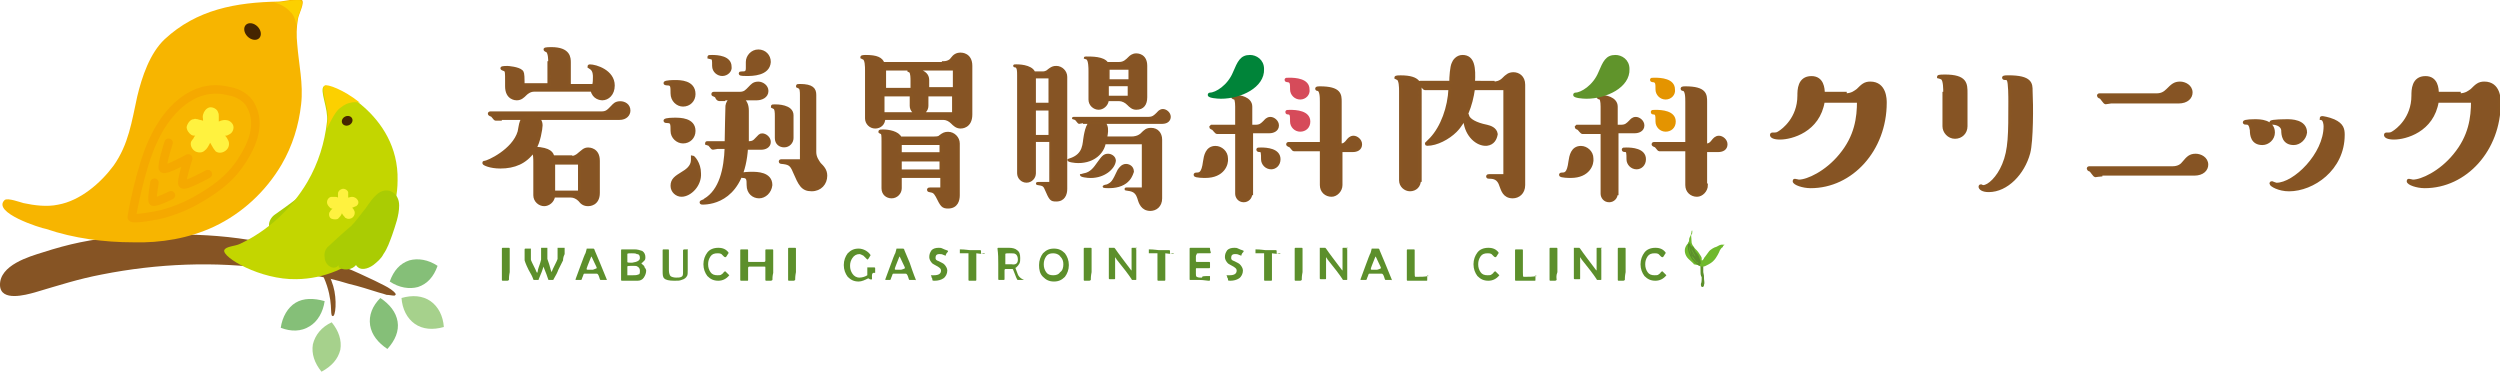 <svg xmlns="http://www.w3.org/2000/svg" xmlns:xlink="http://www.w3.org/1999/xlink" id="&#x30EC;&#x30A4;&#x30E4;&#x30FC;_1" x="0px" y="0px" viewBox="0 0 318.8 47.4" style="enable-background:new 0 0 318.8 47.4;" xml:space="preserve"><style type="text/css">	.st0{fill:#865424;}	.st1{fill:#85BF78;}	.st2{fill:#A6D18C;}	.st3{fill:#F7B500;}	.st4{fill:#452500;}	.st5{fill:#FFF23F;}	.st6{fill:none;stroke:#F5A900;stroke-width:1.083;stroke-miterlimit:10;}	.st7{fill:#FCD000;}	.st8{fill:none;stroke:#F5A900;stroke-width:1.083;stroke-linecap:round;stroke-linejoin:round;stroke-miterlimit:10;}	.st9{fill:#AACC03;}	.st10{fill:#C3D600;}	.st11{fill:#5C8F2B;}	.st12{fill:#6FB92C;}	.st13{fill:none;stroke:#5C8F2B;stroke-width:0.16;stroke-linecap:round;stroke-linejoin:round;stroke-miterlimit:10;}	.st14{fill:#865424;stroke:#875523;stroke-width:0.384;stroke-miterlimit:10;}	.st15{fill:#865424;stroke:#875523;stroke-width:0.192;stroke-miterlimit:10;}	.st16{fill:#865424;stroke:#875523;stroke-width:0.394;stroke-miterlimit:10;}	.st17{fill:#008439;stroke:#008439;stroke-width:0.384;stroke-miterlimit:10;}	.st18{fill:#D64B5A;stroke:#D64B5A;stroke-width:0.384;stroke-miterlimit:10;}	.st19{fill:#60942B;stroke:#60942B;stroke-width:0.384;stroke-miterlimit:10;}	.st20{fill:#E49400;stroke:#E49400;stroke-width:0.384;stroke-miterlimit:10;}</style><g>	<g>		<g>			<path class="st0" d="M0,36.4c-0.1-2.6,3.8-3.7,5.4-4.2c3.4-1.1,6.2-1.7,9.8-2c8.1-0.6,14.7-0.4,21.7,1.5c2.4,0.7,4.8,1.5,7.1,2.4    c1.3,0.5,2.5,1.1,3.8,1.7c0.4,0.2,0.8,0.4,1.2,0.6c0.6,0.3,1.2,0.7,1.4,1c0.1,0.1,0.1,0.2-0.1,0.3c-0.3,0-0.7-0.1-1-0.1    c-0.3-0.1-0.6-0.2-1-0.3c-1.3-0.4-2.5-0.8-3.8-1.1c-3.2-1-6.6-1.5-10-1.9C27.4,33.3,20.1,33.6,13,35c-3.1,0.6-5.2,1.3-8.6,2.3    C3.3,37.6,0.1,38.5,0,36.4z"></path>			<g>				<path class="st1" d="M50.7,41c-0.2-1.2-1-2.2-2.2-3c-1,1-1.5,2.2-1.3,3.5c0.2,1.2,1,2.2,2.2,3C50.4,43.4,50.9,42.2,50.7,41z"></path>				<path class="st1" d="M53.3,36.6c1.2-0.4,2-1.3,2.5-2.7c-1.2-0.8-2.5-1-3.6-0.7c-1.2,0.4-2,1.3-2.5,2.7     C50.9,36.7,52.2,36.9,53.3,36.6z"></path>				<path class="st2" d="M52.9,41.3c1,0.7,2.3,0.8,3.7,0.4c-0.1-1.4-0.7-2.6-1.7-3.3c-1-0.7-2.3-0.8-3.7-0.4     C51.3,39.4,51.9,40.6,52.9,41.3z"></path>			</g>		</g>		<g>			<path class="st0" d="M42.4,40.3c0.4,0.2,0.6-2.1,0.1-3.8c-0.5-1.8-2.3-4.8-2.3-4.8l-0.8-0.2c0,0,1,1.9,1.9,3.9    C42.6,38.4,42,40.2,42.4,40.3z"></path>			<g>				<path class="st2" d="M39.9,43.9c-0.2,1.2,0.2,2.4,1.1,3.5c1.3-0.7,2.1-1.6,2.4-2.8c0.2-1.2-0.2-2.4-1.1-3.5     C41,41.7,40.2,42.7,39.9,43.9z"></path>				<path class="st1" d="M39.5,41.6c1-0.6,1.7-1.8,1.9-3.2C40,38,38.7,38,37.7,38.6c-1,0.6-1.7,1.8-1.9,3.2     C37.1,42.3,38.4,42.3,39.5,41.6z"></path>			</g>		</g>	</g>	<g>		<path class="st3" d="M0.6,25.5c0.4-0.3,2,0.3,2.4,0.4c1.4,0.3,3,0.5,4.4,0.2c2.8-0.5,5.4-2.7,7.1-5c1.9-2.7,2.3-5.6,3-8.8   c0.6-2.5,1.6-5.5,3.5-7.3c4.1-3.8,9.1-4.7,14.5-4.8c0.6,0,2.6-0.5,3-0.2c0.4,0.3-0.4,1.8-0.5,2.4c-0.2,1.1-0.2,2.2-0.1,3.2   c0.2,2.6,0.8,5.1,0.5,7.7c-0.3,2.7-1.1,5.3-2.5,7.7c-2,3.4-5,6.2-8.6,7.9c-3.2,1.5-6.8,2.1-10.3,2c-3.7,0-7.6-0.5-11.1-1.7   C5.2,29.1-1.1,27.1,0.6,25.5z"></path>		<ellipse transform="matrix(0.707 -0.707 0.707 0.707 6.61 23.957)" class="st4" cx="32.2" cy="4" rx="0.9" ry="1.2"></ellipse>		<path class="st5" d="M29.3,17.1c0.4-0.2,0.6-0.8,0.4-1.2c-0.2-0.4-0.6-0.6-1-0.6c-0.3,0-0.6,0.1-0.8,0.2c0-0.2,0-0.4,0-0.7   c0-0.2,0-0.3-0.1-0.5c-0.1-0.4-0.7-0.7-1.1-0.6c-0.4,0.1-0.7,0.5-0.8,0.9c-0.1,0.3,0,0.5,0,0.8c-0.2-0.1-0.5-0.1-0.7-0.2   c-0.2,0-0.3-0.1-0.5,0c-0.4,0-0.8,0.5-0.9,1c0,0.4,0.3,0.8,0.6,1c0.2,0.1,0.3,0.1,0.5,0.1c-0.1,0.1-0.2,0.2-0.2,0.3   c-0.1,0.1-0.2,0.3-0.3,0.4c-0.2,0.4,0,1,0.5,1.3c0.4,0.2,0.9,0.2,1.2-0.1c0.3-0.2,0.5-0.6,0.7-1c0.1,0.2,0.3,0.5,0.4,0.7   c0.1,0.1,0.2,0.3,0.3,0.4c0.4,0.3,1,0.2,1.4-0.2c0.3-0.3,0.4-0.8,0.2-1.2c-0.1-0.2-0.2-0.4-0.4-0.6c0,0,0,0,0.1,0   C29,17.3,29.1,17.2,29.3,17.1z"></path>		<path class="st6" d="M31.9,13.3c0.8,1.4,1.4,3.7-1.4,7.7c-1.4,2-3.3,3.3-5.4,4.5c-1.4,0.8-2.9,1.4-4.4,1.8   c-0.3,0.1-3.9,0.8-3.9,0.4c0-0.2,1.1-6.3,2.7-9.7c1.7-3.8,5.1-7.5,9.6-6.4C30.5,11.8,31.5,12.6,31.9,13.3z"></path>		<path class="st7" d="M37.8,3.3c0-0.3,0.1-0.5,0.1-0.8c0.1-0.6,0.9-2.1,0.5-2.4c-0.3-0.3-2.3,0.2-3,0.2c-0.2,0-0.4,0-0.5,0   c0.8,0.2,1.6,0.6,2.1,1.2C37.4,1.8,37.7,2.5,37.8,3.3z"></path>		<path class="st8" d="M21.5,18.2c0,0-1,3.1-0.7,3.3c0.3,0.3,3.2-1.3,3.2-1.3s-1,3.1-0.7,3.3c0.3,0.3,3.2-1.3,3.2-1.3"></path>		<path class="st8" d="M19.7,23.3c0,0-0.4,2.2-0.2,2.4c0.3,0.2,2.3-0.8,2.3-0.8"></path>	</g>	<g>		<path class="st9" d="M35,27.4c-0.4,0.3-0.7,0.8-0.7,1.3c0,0.5,0.2,1,0.5,1.3c0.3,0.2,0.8,0.3,1.1-0.1c-0.1,0.2,0,0.4,0.2,0.5   c0.6,0.4,1.4,0.3,2-0.2c0.4,0.8,1.4,0.7,2.1,0.3c0.6-0.3,1.1-0.7,1.5-1.2c0.6-0.7,1-1.5,1.3-2.3c0.5-1.2,1.2-2.4,1.4-3.6   c0.2-1.6-1.1-2.5-2.4-1.9c-0.8,0.4-1.4,1.2-2,1.8c-0.6,0.7-1.3,1.4-2,1.9C37,26,35,27.4,35,27.4z"></path>		<path class="st10" d="M41.3,11c-0.6,0.5,0.6,2.9,0.4,4.5c-0.3,2.7-1.1,5.3-2.5,7.7c-2,3.4-5,6.2-8.6,7.9c-0.6,0.3-1.8,0.3-2,0.8   c-0.3,0.9,4.6,3.8,9.2,3.7c7.1-0.1,12.9-5.6,12.9-12.6C50.9,14.5,42.1,10.5,41.3,11z"></path>		<ellipse transform="matrix(0.902 -0.431 0.431 0.902 -2.324 20.608)" class="st4" cx="44.3" cy="15.4" rx="0.7" ry="0.6"></ellipse>		<path class="st7" d="M43.2,13.9c0.9-0.7,1.1-0.7,1.5-0.8c0.3-0.1,0.8-0.1,1.2,0c-2.1-1.7-4.2-2.4-4.5-2.2   c-0.6,0.5,0.6,2.9,0.4,4.5c0,0.3-0.1,0.7-0.1,1C42,15.8,42.6,14.5,43.2,13.9z"></path>		<path class="st5" d="M45.4,26.3c0.3-0.2,0.4-0.5,0.2-0.8c-0.1-0.2-0.4-0.4-0.7-0.4c-0.2,0-0.4,0.1-0.5,0.1c0-0.1,0-0.3,0-0.4   c0-0.1,0-0.2,0-0.3c-0.1-0.3-0.5-0.5-0.8-0.4c-0.3,0.1-0.5,0.3-0.5,0.6c0,0.2,0,0.4,0,0.5c-0.1-0.1-0.3-0.1-0.5-0.1   c-0.1,0-0.2,0-0.3,0c-0.3,0-0.6,0.3-0.6,0.7c0,0.3,0.2,0.5,0.4,0.7c0.1,0.1,0.2,0.1,0.3,0.1c-0.1,0.1-0.1,0.1-0.2,0.2   c-0.1,0.1-0.1,0.2-0.2,0.3c-0.1,0.3,0,0.7,0.3,0.8c0.3,0.1,0.6,0.1,0.8,0c0.2-0.2,0.4-0.4,0.5-0.7c0.1,0.2,0.2,0.3,0.3,0.4   c0.1,0.1,0.1,0.2,0.2,0.2c0.3,0.2,0.7,0.1,0.9-0.1c0.2-0.2,0.3-0.5,0.2-0.8c-0.1-0.1-0.1-0.3-0.3-0.4c0,0,0,0,0,0   C45.2,26.4,45.3,26.3,45.4,26.3z"></path>		<path class="st9" d="M41.9,31.4c-0.4,0.3-0.6,0.9-0.5,1.4c0,0.5,0.3,1,0.7,1.2c0.3,0.2,0.8,0.2,1.1-0.2c-0.1,0.2,0.1,0.4,0.2,0.4   c0.6,0.3,1.5,0.2,2-0.4c0.5,0.8,1.5,0.5,2.2,0c0.5-0.4,1-0.8,1.3-1.4c0.5-0.7,0.8-1.6,1.1-2.4c0.4-1.2,0.9-2.5,0.9-3.8   c0-1.6-1.4-2.4-2.6-1.6c-0.7,0.5-1.2,1.3-1.7,2c-0.6,0.7-1.1,1.5-1.8,2.2C43.7,29.7,41.9,31.4,41.9,31.4z"></path>	</g></g><g>	<g>		<path class="st11" d="M64.9,35.7C64.9,35.7,64.9,35.8,64.9,35.7c-0.1,0.1-0.2,0.1-0.2,0.1c-0.1,0-0.1,0-0.2,0c0,0-0.1,0-0.2,0   c-0.1,0-0.1,0-0.2,0c0,0-0.1,0-0.1-0.1c0-0.2,0-0.5,0-1s0-0.8,0-1c0-0.2,0-0.5,0-1c0-0.4,0-0.7,0-1c0,0,0-0.1,0.1-0.1   c0,0,0.1,0,0.2,0c0.1,0,0.1,0,0.2,0c0,0,0.1,0,0.2,0c0.1,0,0.1,0,0.2,0c0,0,0.1,0,0.1,0.1c0,0.2,0,0.5,0,1c0,0.4,0,0.7,0,1   c0,0.2,0,0.5,0,1C64.9,35.2,64.9,35.5,64.9,35.7z"></path>		<path class="st11" d="M71.8,33.2c0,0-0.2,0.4-0.6,1.2c-0.1,0.3-0.3,0.7-0.6,1.2c0,0.1-0.1,0.1-0.1,0.1h-0.5c0,0-0.1,0-0.1-0.1   c-0.1-0.3-0.3-0.9-0.6-1.6c-0.1,0.4-0.3,0.9-0.6,1.6c0,0.1,0,0.1-0.1,0.1h-0.5c0,0-0.1,0-0.1-0.1c-0.1-0.3-0.3-0.7-0.6-1.2   c-0.4-0.8-0.5-1.2-0.5-1.2c0-0.2,0-0.4,0-0.7c0-0.3,0-0.6,0-0.7c0,0,0-0.1,0.1-0.1c0,0,0.1,0,0.2,0c0.1,0,0.1,0,0.2,0   c0,0,0.1,0,0.1,0c0.1,0,0.1,0,0.1,0c0,0,0.1,0,0.1,0c0,0.2,0,0.4,0,0.7c0,0.3,0,0.5,0,0.7c0,0.1,0.2,0.5,0.6,1.3   c0.1,0.3,0.2,0.4,0.2,0.4c0,0,0,0,0,0c0,0,0.1-0.2,0.1-0.4c0.1-0.4,0.3-0.8,0.4-1.3c0,0,0-0.2,0-0.5c0-0.1,0-0.3,0-0.5   c0-0.2,0-0.4,0-0.5c0,0,0,0,0.1,0c0,0,0.1,0,0.2,0c0.1,0,0.1,0,0.2,0c0,0,0.1,0,0.1,0c0.1,0,0.1,0,0.1,0c0,0,0.1,0,0.1,0   c0,0.1,0,0.3,0,0.5s0,0.4,0,0.5c0,0.2,0,0.3,0,0.4c0,0.1,0.2,0.5,0.4,1.3c0,0.1,0.1,0.2,0.1,0.4c0,0,0,0,0,0c0,0,0.1-0.1,0.2-0.4   c0.4-0.8,0.6-1.2,0.6-1.3c0-0.2,0-0.4,0-0.7c0-0.3,0-0.5,0-0.7c0,0,0,0,0,0c0,0,0.1,0,0.2,0c0.1,0,0.1,0,0.2,0c0,0,0.1,0,0.2,0   c0.1,0,0.1,0,0.2,0c0,0,0.1,0,0.1,0c0,0,0,0,0,0.1c0,0.2,0,0.4,0,0.7C71.8,32.8,71.8,33.1,71.8,33.2z"></path>		<path class="st11" d="M77.4,35.7C77.4,35.8,77.4,35.8,77.4,35.7c-0.1,0-0.2,0-0.2,0c-0.1,0-0.1,0-0.2,0s-0.1,0-0.2,0   c-0.1,0-0.1,0-0.2,0c-0.1,0-0.1-0.1-0.2-0.4s-0.2-0.4-0.3-0.4c-0.1,0-0.3,0-0.6,0h-0.5c-0.3,0-0.5,0-0.5,0c-0.1,0-0.1,0.2-0.2,0.4   s-0.1,0.4-0.2,0.4h-0.6c0,0-0.1,0-0.1,0c0,0,0-0.1,0-0.1l0.7-1.9c0.1-0.2,0.2-0.6,0.5-1.3c0.1-0.1,0.1-0.3,0.2-0.6   c0-0.1,0-0.1,0.1-0.1c0,0,0.1,0,0.2,0c0.1,0,0.1,0,0.2,0c0,0,0.1,0,0.2,0c0.1,0,0.1,0,0.2,0c0,0,0,0,0.1,0.1   c0,0.1,0.3,0.7,0.7,1.7C77.1,35,77.4,35.7,77.4,35.7z M76.1,34.2c0-0.1-0.1-0.3-0.3-0.7c-0.2-0.4-0.3-0.7-0.4-0.8   c-0.4,1-0.6,1.5-0.6,1.6c0,0.1,0.1,0.1,0.2,0.1c0,0,0.1,0,0.3,0h0.3C75.9,34.3,76.1,34.2,76.1,34.2z"></path>		<path class="st11" d="M82.4,34.5c0,0.3-0.1,0.6-0.3,0.9c-0.2,0.3-0.5,0.4-0.8,0.4c-0.1,0-0.3,0-0.6,0c-0.2,0-0.4,0-0.6,0   c-0.1,0-0.2,0-0.4,0c-0.2,0-0.3,0-0.4,0c0,0-0.1,0-0.1-0.1c0-0.2,0-0.5,0-0.9c0-0.4,0-0.7,0-0.9c0-0.2,0-0.6,0-1s0-0.8,0-1   c0,0,0-0.1,0.1-0.1c0.2,0,0.4,0,0.8,0c0.3,0,0.6,0,0.8,0c0.4,0,0.7,0.1,1,0.2c0.3,0.2,0.4,0.5,0.4,0.8c0,0.1,0,0.3-0.1,0.4   c-0.1,0.1-0.2,0.2-0.3,0.3c-0.1,0-0.1,0.1-0.1,0.1c0,0,0,0,0.1,0.1c0.1,0.1,0.3,0.2,0.3,0.4C82.3,34.2,82.4,34.4,82.4,34.5z    M81.6,32.9c0-0.3-0.1-0.5-0.4-0.5c-0.1-0.1-0.4-0.1-0.7-0.1c-0.3,0-0.5,0-0.5,0.1c0,0.1,0,0.2,0,0.3s0,0.2,0,0.3c0,0,0,0.1,0,0.2   s0,0.2,0,0.2c0,0.1,0.2,0.1,0.6,0.1C81.3,33.4,81.6,33.2,81.6,32.9z M81.6,34.5c0-0.2-0.1-0.4-0.3-0.5c-0.1-0.1-0.3-0.1-0.6-0.1   c-0.5,0-0.7,0-0.7,0.1v0.5c0,0.1,0,0.2,0,0.3c0,0.1,0,0.2,0,0.3c0,0,0.1,0,0.2,0c0.1,0,0.3,0,0.5,0c0.3,0,0.5,0,0.7-0.1   C81.6,35,81.6,34.8,81.6,34.5z"></path>		<path class="st11" d="M87.7,31.8c0,0.2,0,0.6,0,1c0,0.4,0,0.8,0,1c0,0.1,0,0.2,0,0.3s0,0.3,0,0.3c0,0.4,0,0.7-0.1,0.8   c-0.1,0.2-0.3,0.4-0.7,0.5c-0.2,0.1-0.5,0.1-0.9,0.1c-0.7,0-1.1-0.1-1.3-0.3c-0.2-0.2-0.2-0.5-0.2-1c0-0.1,0-0.2,0-0.3   s0-0.3,0-0.4c0-0.2,0-0.6,0-1.2c0-0.2,0-0.4,0-0.7c0,0,0,0,0,0c0,0,0-0.1,0.1-0.1c0.1,0,0.2,0,0.3,0c0.2,0,0.3,0,0.3,0   c0,0,0.1,0,0.1,0.1c0,0.3,0,0.7,0,1.3c0,0.6,0,1,0,1.3c0,0.3,0.1,0.6,0.2,0.7c0.1,0.1,0.4,0.2,0.7,0.2c0.3,0,0.5,0,0.7-0.1   c0.2-0.1,0.2-0.3,0.2-0.6c0-0.3,0-0.8,0-1.4c0-0.6,0-1.1,0-1.4c0,0,0,0,0.1-0.1c0,0,0.1,0,0.2,0c0.1,0,0.1,0,0.1,0   c0,0,0.1,0,0.2,0C87.5,31.8,87.6,31.7,87.7,31.8C87.7,31.7,87.7,31.8,87.7,31.8z"></path>		<path class="st11" d="M93,35.1C93,35.1,93,35.2,93,35.1c-0.4,0.5-0.9,0.7-1.4,0.7c-0.6,0-1-0.2-1.4-0.6c-0.3-0.4-0.5-0.9-0.5-1.5   c0-0.6,0.2-1.1,0.5-1.5c0.3-0.4,0.8-0.6,1.4-0.6c0.6,0,1,0.2,1.3,0.6c0,0,0,0.1,0,0.1c0,0-0.1,0.1-0.2,0.3   c-0.1,0.2-0.2,0.2-0.2,0.2c0,0-0.1,0-0.2-0.1c-0.1-0.1-0.2-0.2-0.3-0.3c-0.2-0.1-0.3-0.1-0.5-0.1c-0.4,0-0.7,0.1-0.9,0.4   c-0.2,0.3-0.3,0.6-0.3,1c0,0.4,0.1,0.7,0.3,1c0.2,0.3,0.5,0.4,0.9,0.4c0.2,0,0.4,0,0.5-0.1c0.1-0.1,0.2-0.1,0.3-0.3   c0.1-0.1,0.2-0.1,0.2-0.1c0,0,0.1,0.1,0.2,0.2S93,35.1,93,35.1z"></path>		<path class="st11" d="M98.5,35.7C98.5,35.7,98.5,35.8,98.5,35.7c-0.1,0.1-0.2,0.1-0.2,0.1c-0.1,0-0.1,0-0.2,0c0,0-0.1,0-0.2,0   c-0.1,0-0.1,0-0.2,0c0,0-0.1,0-0.1-0.1c0-0.2,0-0.4,0-0.8c0-0.3,0-0.6,0-0.8c0-0.1,0-0.1-0.1-0.1c-0.1,0-0.4,0-1,0   c-0.6,0-0.9,0-1,0c0,0-0.1,0.1-0.1,0.1c0,0.2,0,0.4,0,0.8s0,0.6,0,0.8c0,0.1,0,0.1-0.1,0.1c0,0-0.1,0-0.2,0c-0.1,0-0.1,0-0.2,0   c0,0-0.1,0-0.2,0c-0.1,0-0.1,0-0.2,0c0,0-0.1,0-0.1-0.1c0-0.2,0-0.5,0-0.9c0-0.4,0-0.7,0-0.9c0-0.2,0-0.6,0-1s0-0.8,0-1   c0,0,0-0.1,0.1-0.1c0,0,0.1,0,0.2,0c0.1,0,0.1,0,0.2,0c0,0,0.1,0,0.2,0c0.1,0,0.1,0,0.2,0c0,0,0.1,0,0.1,0.1c0,0.2,0,0.4,0,0.7   c0,0.3,0,0.6,0,0.7c0,0.1,0,0.1,0.1,0.1c0,0,0.4,0,1,0c0.6,0,0.9,0,1,0c0,0,0.1-0.1,0.1-0.1c0-0.2,0-0.4,0-0.7c0-0.3,0-0.6,0-0.7   c0,0,0-0.1,0.1-0.1c0,0,0.1,0,0.2,0c0.1,0,0.1,0,0.2,0c0,0,0.1,0,0.2,0c0.1,0,0.1,0,0.2,0c0,0,0.1,0,0.1,0.1c0,0.2,0,0.6,0,1   c0,0.4,0,0.8,0,1c0,0.2,0,0.5,0,0.9C98.5,35.2,98.5,35.5,98.5,35.7z"></path>		<path class="st11" d="M101.4,35.7C101.4,35.7,101.4,35.8,101.4,35.7c-0.1,0.1-0.2,0.1-0.2,0.1c-0.1,0-0.1,0-0.2,0c0,0-0.1,0-0.2,0   c-0.1,0-0.1,0-0.2,0c0,0-0.1,0-0.1-0.1c0-0.2,0-0.5,0-1s0-0.8,0-1c0-0.2,0-0.5,0-1c0-0.4,0-0.7,0-1c0,0,0-0.1,0.1-0.1   c0,0,0.1,0,0.2,0c0.1,0,0.1,0,0.2,0c0,0,0.1,0,0.2,0c0.1,0,0.1,0,0.2,0c0,0,0.1,0,0.1,0.1c0,0.2,0,0.5,0,1c0,0.4,0,0.7,0,1   c0,0.2,0,0.5,0,1C101.4,35.2,101.4,35.5,101.4,35.7z"></path>		<path class="st11" d="M111.2,35.6C111.2,35.7,111.2,35.7,111.2,35.6c-0.1,0.1-0.2,0-0.3,0c-0.1-0.1-0.2-0.1-0.2-0.1   c-0.4,0.2-0.8,0.4-1.2,0.4c-0.6,0-1-0.2-1.4-0.6c-0.3-0.4-0.5-0.9-0.5-1.5c0-0.6,0.2-1.1,0.5-1.5c0.4-0.4,0.8-0.6,1.4-0.6   c0.3,0,0.6,0.1,0.8,0.2s0.5,0.3,0.7,0.6c0,0,0,0.1,0,0.1c0,0-0.1,0.1-0.2,0.3s-0.2,0.2-0.2,0.2c0,0-0.1-0.1-0.2-0.2   c-0.1-0.1-0.2-0.2-0.3-0.3c-0.2-0.1-0.4-0.2-0.5-0.2c-0.4,0-0.7,0.2-0.9,0.5c-0.2,0.3-0.3,0.6-0.3,1c0,0.4,0.1,0.7,0.3,1   c0.2,0.3,0.5,0.5,0.9,0.5c0.3,0,0.7-0.1,1-0.3c0-0.1,0-0.2,0-0.5c0-0.2,0-0.4,0-0.5c0,0,0,0,0.1,0c0,0,0.1,0,0.2,0   c0.1,0,0.1,0,0.2,0s0.1,0,0.2,0c0.1,0,0.1,0,0.2,0c0,0,0.1,0,0.1,0.1c0,0.1,0,0.2,0,0.3s0,0.2,0,0.3   C111.1,34.7,111.2,35.1,111.2,35.6L111.2,35.6z"></path>		<path class="st11" d="M116.8,35.7C116.8,35.8,116.7,35.8,116.8,35.7c-0.1,0-0.2,0-0.2,0c-0.1,0-0.1,0-0.2,0s-0.1,0-0.2,0   c-0.1,0-0.1,0-0.2,0c-0.1,0-0.1-0.1-0.2-0.4s-0.2-0.4-0.3-0.4c-0.1,0-0.3,0-0.6,0h-0.5c-0.3,0-0.5,0-0.5,0c-0.1,0-0.1,0.2-0.2,0.4   s-0.1,0.4-0.2,0.4H113c0,0-0.1,0-0.1,0c0,0,0-0.1,0-0.1l0.7-1.9c0.1-0.2,0.2-0.6,0.5-1.3c0.1-0.1,0.1-0.3,0.2-0.6   c0-0.1,0-0.1,0.1-0.1c0,0,0.1,0,0.2,0c0.1,0,0.1,0,0.2,0c0,0,0.1,0,0.2,0c0.1,0,0.1,0,0.2,0c0,0,0,0,0.1,0.1   c0,0.1,0.3,0.7,0.7,1.7C116.5,35,116.8,35.7,116.8,35.7z M115.4,34.2c0-0.1-0.1-0.3-0.3-0.7c-0.2-0.4-0.3-0.7-0.4-0.8   c-0.4,1-0.6,1.5-0.6,1.6c0,0.1,0.1,0.1,0.2,0.1c0,0,0.1,0,0.3,0h0.3C115.3,34.3,115.4,34.2,115.4,34.2z"></path>		<path class="st11" d="M120.9,32c0,0.1-0.1,0.2-0.2,0.3c0,0.1-0.1,0.1-0.1,0.3c0,0,0,0,0,0c0,0-0.1,0-0.3-0.1s-0.3-0.1-0.5-0.1   c-0.4,0-0.5,0.2-0.5,0.5c0,0.2,0.1,0.3,0.4,0.4c0.4,0.2,0.6,0.3,0.7,0.4c0.2,0.2,0.4,0.5,0.4,0.8c0,0.4-0.2,0.8-0.5,1   c-0.3,0.2-0.7,0.3-1.1,0.3c-0.2,0-0.3,0-0.3-0.1c0-0.1,0-0.2-0.1-0.3c0-0.1,0-0.1-0.1-0.3c0,0,0,0,0,0c0,0,0,0,0,0   c0,0,0.1,0,0.2,0c0.1,0,0.2,0,0.2,0c0.6,0,0.9-0.2,0.9-0.6c0-0.2-0.1-0.3-0.4-0.5c-0.4-0.2-0.7-0.4-0.7-0.4   c-0.2-0.2-0.4-0.5-0.4-0.8c0-0.4,0.1-0.6,0.3-0.9c0.2-0.2,0.5-0.3,0.9-0.3c0.2,0,0.3,0,0.5,0.1C120.6,31.9,120.8,31.9,120.9,32   C120.9,32,120.9,32,120.9,32z"></path>		<path class="st11" d="M125.6,32.3C125.6,32.3,125.6,32.4,125.6,32.3c-0.1,0.1-0.4,0.1-1.1,0c0,0.6,0,1,0,1.4c0,0.2,0,0.5,0,1   c0,0.4,0,0.8,0,1c0,0,0,0.1-0.1,0.1c0,0-0.1,0-0.2,0c-0.1,0-0.1,0-0.2,0c0,0-0.1,0-0.2,0c-0.1,0-0.1,0-0.2,0c0,0-0.1,0-0.1-0.1   c0-0.2,0-0.5,0-1s0-0.8,0-1c0-0.3,0-0.8,0-1.4c-0.5,0-0.9,0-1.1,0c0,0,0,0,0,0c0,0,0-0.1,0-0.1c0-0.1,0-0.1,0-0.1   c0-0.1,0-0.2,0-0.3c0,0,0,0,0,0l0,0c0.7,0,1.1,0.1,1.3,0.1c0.2,0,0.5,0,0.9,0c0.3,0,0.4,0,0.4,0c0,0,0.1,0,0.1,0.1   c0,0,0,0.1,0,0.3c0,0,0,0.1,0,0.1C125.6,32.2,125.6,32.3,125.6,32.3z"></path>		<path class="st11" d="M130.6,35.7C130.6,35.8,130.6,35.8,130.6,35.7c-0.1,0-0.1,0-0.2,0c-0.1,0-0.1,0-0.2,0c0,0-0.1,0-0.2,0   c-0.1,0-0.1,0-0.2,0c0,0-0.1,0-0.1-0.1c-0.1-0.1-0.2-0.5-0.5-1.2c0-0.1-0.1-0.1-0.2-0.1c0,0-0.1,0-0.3,0c-0.3,0-0.4,0-0.5,0   c0,0-0.1,0.1-0.1,0.1c0,0.1,0,0.3,0,0.6c0,0.3,0,0.5,0,0.6c0,0,0,0.1-0.1,0.1s-0.1,0-0.2,0c-0.1,0-0.1,0-0.2,0c0,0-0.1,0-0.1,0   c-0.1,0-0.1,0-0.1,0c0,0-0.1,0-0.1-0.1c0-0.2,0-0.5,0-1c0-0.4,0-0.7,0-1c0-0.6,0-1.2-0.1-1.9l0,0c0,0,0-0.1,0.1-0.1   c0.2,0,0.4,0,0.7,0c0.3,0,0.6,0,0.7,0c0.4,0,0.8,0.1,1,0.3c0.3,0.2,0.4,0.5,0.4,1c0,0.3,0,0.5-0.1,0.7c-0.1,0.2-0.2,0.3-0.4,0.5   c0,0-0.1,0-0.1,0.1c0,0,0.1,0.3,0.3,0.8S130.6,35.7,130.6,35.7z M129.8,33.1c0-0.3-0.1-0.6-0.3-0.7c-0.1-0.1-0.4-0.1-0.8-0.1   c-0.3,0-0.5,0-0.5,0.1c0,0.1,0,0.4,0,0.8v0.5c0,0,0,0,0,0c0,0,0.1,0,0.2,0c0.2,0,0.4,0,0.6,0C129.5,33.8,129.8,33.6,129.8,33.1z"></path>		<path class="st11" d="M136.3,33.8c0,0.6-0.2,1.1-0.5,1.5c-0.4,0.4-0.8,0.6-1.4,0.6c-0.6,0-1-0.2-1.4-0.6c-0.4-0.4-0.5-0.9-0.5-1.5   c0-0.6,0.2-1.1,0.5-1.5c0.4-0.4,0.8-0.6,1.4-0.6c0.6,0,1,0.2,1.4,0.6C136.1,32.7,136.3,33.2,136.3,33.8z M135.6,33.7   c0-0.4-0.1-0.7-0.4-1c-0.2-0.3-0.6-0.4-0.9-0.4c-0.4,0-0.7,0.1-0.9,0.4c-0.2,0.3-0.3,0.6-0.3,1c0,0.4,0.1,0.7,0.3,1   c0.2,0.3,0.5,0.4,0.9,0.4c0.4,0,0.7-0.1,0.9-0.4C135.5,34.5,135.6,34.1,135.6,33.7z"></path>		<path class="st11" d="M139.1,35.7C139.1,35.7,139.1,35.8,139.1,35.7c-0.1,0.1-0.2,0.1-0.2,0.1c-0.1,0-0.1,0-0.2,0c0,0-0.1,0-0.2,0   c-0.1,0-0.1,0-0.2,0c0,0-0.1,0-0.1-0.1c0-0.2,0-0.5,0-1s0-0.8,0-1c0-0.2,0-0.5,0-1c0-0.4,0-0.7,0-1c0,0,0-0.1,0.1-0.1   c0,0,0.1,0,0.2,0c0.1,0,0.1,0,0.2,0c0,0,0.1,0,0.2,0c0.1,0,0.1,0,0.2,0c0,0,0.1,0,0.1,0.1c0,0.2,0,0.5,0,1c0,0.4,0,0.7,0,1   c0,0.2,0,0.5,0,1C139.1,35.2,139.1,35.5,139.1,35.7z"></path>		<path class="st11" d="M144.9,31.8c0,0.2,0,0.6,0,1c0,0.4,0,0.8,0,1c0,0.2,0,0.5,0,0.9s0,0.7,0,0.9c0,0.1,0,0.1-0.1,0.1   c0,0-0.1,0-0.1,0c-0.1,0-0.1,0-0.1,0c0,0-0.1,0-0.1,0c-0.1,0-0.1,0-0.1,0c0,0-0.1,0-0.1-0.1c-0.4-0.6-1-1.4-1.9-2.5   c-0.1-0.2-0.2-0.3-0.2-0.3c0,0,0,0,0,0.1c0,0.3,0,0.7,0,1.3s0,1,0,1.3c0,0.1,0,0.1-0.1,0.1c0,0-0.1,0-0.1,0c-0.1,0-0.1,0-0.1,0   c0,0-0.1,0-0.2,0c-0.1,0-0.1,0-0.2,0c0,0-0.1,0-0.1-0.1c0-0.2,0-0.5,0-1s0-0.7,0-1c0-0.2,0-0.6,0-1.2c0-0.2,0-0.4,0-0.7l0,0   c0,0,0,0,0.1,0c0.1,0,0.2,0,0.3,0c0,0,0.1,0,0.2,0c0.1,0,0.1,0,0.1,0c0,0,0,0,0.1,0.1c0.4,0.6,1.1,1.5,2,2.7c0,0,0.1,0.1,0.1,0.1   c0-0.1,0-0.3,0-0.6c0-0.2,0-0.6,0-1.1c0-0.5,0-0.9,0-1.1c0-0.1,0-0.1,0.1-0.1c0,0,0.1,0,0.2,0c0.1,0,0.1,0,0.2,0c0,0,0.1,0,0.2,0   C144.7,31.8,144.8,31.7,144.9,31.8C144.9,31.7,144.9,31.8,144.9,31.8z"></path>		<path class="st11" d="M149.7,32.3C149.7,32.3,149.7,32.4,149.7,32.3c-0.1,0.1-0.4,0.1-1.1,0c0,0.6,0,1,0,1.4c0,0.2,0,0.5,0,1   c0,0.4,0,0.8,0,1c0,0,0,0.1-0.1,0.1c0,0-0.1,0-0.2,0c-0.1,0-0.1,0-0.2,0c0,0-0.1,0-0.2,0c-0.1,0-0.1,0-0.2,0c0,0-0.1,0-0.1-0.1   c0-0.2,0-0.5,0-1s0-0.8,0-1c0-0.3,0-0.8,0-1.4c-0.5,0-0.9,0-1.1,0c0,0,0,0,0,0c0,0,0-0.1,0-0.1c0-0.1,0-0.1,0-0.1   c0-0.1,0-0.2,0-0.3c0,0,0,0,0,0l0,0c0.7,0,1.1,0.1,1.3,0.1c0.2,0,0.5,0,0.9,0c0.3,0,0.4,0,0.4,0c0,0,0.1,0,0.1,0.1   c0,0,0,0.1,0,0.3c0,0,0,0.1,0,0.1C149.7,32.2,149.7,32.3,149.7,32.3z"></path>		<path class="st11" d="M154.3,35.2c0,0,0,0.1,0,0.1c0,0.1,0,0.1,0,0.1c0,0.1,0,0.2,0,0.3c0,0,0,0.1-0.1,0.1c0,0-0.1,0-0.1,0   c-0.2,0-0.6-0.1-1.1-0.1c-0.1,0-0.4,0-0.6,0c-0.3,0-0.5,0-0.6,0c-0.1,0-0.1,0-0.1-0.1c0-0.2,0-0.5,0-1c0-0.4,0-0.8,0-1   c0-0.2,0-0.6,0-1.2c0-0.2,0-0.4,0-0.7l0,0c0,0,0-0.1,0.1-0.1c0.1,0,0.3,0,0.6,0c0.3,0,0.5,0,0.6,0c0.1,0,0.3,0,0.6,0   c0.3,0,0.4,0,0.6,0c0.1,0,0.1,0,0.1,0.1c0,0.3,0.1,0.4,0.1,0.5c0,0,0,0.1-0.1,0.1c-0.2,0-0.4,0-0.7,0c-0.3,0-0.6,0-0.7,0   c-0.2,0-0.3,0-0.3,0.1s-0.1,0.1-0.1,0.3v0.4c0,0.1,0,0.2,0,0.2c0,0.1,0.1,0.1,0.1,0.1c0,0,0.1,0,0.1,0c0,0,0.1,0,0.1,0   c0.4,0,0.7,0,1,0c0.1,0,0.3,0,0.4,0c0,0,0.1,0,0.1,0.1c0,0.1,0,0.2,0,0.3c0,0.1,0,0.2,0,0.3c0,0,0,0.1-0.1,0.1c0,0-0.1,0-0.3,0   c-0.1,0-0.3,0-0.7,0c-0.3,0-0.5,0-0.6,0c-0.1,0-0.1,0-0.1,0.1c0,0,0,0.1,0,0.2v0.4c0,0.2,0,0.3,0.1,0.4c0,0,0.2,0.1,0.4,0.1l0.3,0   C153.2,35.2,153.6,35.2,154.3,35.2L154.3,35.2C154.3,35.1,154.3,35.1,154.3,35.2z"></path>		<path class="st11" d="M158.6,32c0,0.1-0.1,0.2-0.2,0.3c0,0.1-0.1,0.1-0.1,0.3c0,0,0,0,0,0c0,0-0.1,0-0.3-0.1s-0.3-0.1-0.5-0.1   c-0.4,0-0.5,0.2-0.5,0.5c0,0.2,0.1,0.3,0.4,0.4c0.4,0.2,0.6,0.3,0.7,0.4c0.2,0.2,0.4,0.5,0.4,0.8c0,0.4-0.2,0.8-0.5,1   c-0.3,0.2-0.7,0.3-1.1,0.3c-0.2,0-0.3,0-0.3-0.1c0-0.1,0-0.2-0.1-0.3c0-0.1,0-0.1-0.1-0.3c0,0,0,0,0,0c0,0,0,0,0,0   c0,0,0.1,0,0.2,0c0.1,0,0.2,0,0.2,0c0.6,0,0.9-0.2,0.9-0.6c0-0.2-0.1-0.3-0.4-0.5c-0.4-0.2-0.7-0.4-0.7-0.4   c-0.2-0.2-0.4-0.5-0.4-0.8c0-0.4,0.1-0.6,0.3-0.9c0.2-0.2,0.5-0.3,0.9-0.3c0.2,0,0.3,0,0.5,0.1C158.3,31.9,158.5,31.9,158.6,32   C158.6,32,158.6,32,158.6,32z"></path>		<path class="st11" d="M163.3,32.3C163.3,32.3,163.3,32.4,163.3,32.3c-0.1,0.1-0.4,0.1-1.1,0c0,0.6,0,1,0,1.4c0,0.2,0,0.5,0,1   c0,0.4,0,0.8,0,1c0,0,0,0.1-0.1,0.1c0,0-0.1,0-0.2,0c-0.1,0-0.1,0-0.2,0c0,0-0.1,0-0.2,0c-0.1,0-0.1,0-0.2,0c0,0-0.1,0-0.1-0.1   c0-0.2,0-0.5,0-1s0-0.8,0-1c0-0.3,0-0.8,0-1.4c-0.5,0-0.9,0-1.1,0c0,0,0,0,0,0c0,0,0-0.1,0-0.1c0-0.1,0-0.1,0-0.1   c0-0.1,0-0.2,0-0.3c0,0,0,0,0,0l0,0c0.7,0,1.1,0.1,1.3,0.1c0.2,0,0.5,0,0.9,0c0.3,0,0.4,0,0.4,0c0,0,0.1,0,0.1,0.1   c0,0,0,0.1,0,0.3c0,0,0,0.1,0,0.1C163.3,32.2,163.3,32.3,163.3,32.3z"></path>		<path class="st11" d="M166,35.7C166,35.7,166,35.8,166,35.7c-0.1,0.1-0.2,0.1-0.2,0.1c-0.1,0-0.1,0-0.2,0c0,0-0.1,0-0.2,0   c-0.1,0-0.1,0-0.2,0c0,0-0.1,0-0.1-0.1c0-0.2,0-0.5,0-1s0-0.8,0-1c0-0.2,0-0.5,0-1c0-0.4,0-0.7,0-1c0,0,0-0.1,0.1-0.1   c0,0,0.1,0,0.2,0c0.1,0,0.1,0,0.2,0c0,0,0.1,0,0.2,0c0.1,0,0.1,0,0.2,0c0,0,0.1,0,0.1,0.1c0,0.2,0,0.5,0,1c0,0.4,0,0.7,0,1   c0,0.2,0,0.5,0,1C166,35.2,166,35.5,166,35.7z"></path>		<path class="st11" d="M171.8,31.8c0,0.2,0,0.6,0,1c0,0.4,0,0.8,0,1c0,0.2,0,0.5,0,0.9s0,0.7,0,0.9c0,0.1,0,0.1-0.1,0.1   c0,0-0.1,0-0.1,0c-0.1,0-0.1,0-0.1,0c0,0-0.1,0-0.1,0c-0.1,0-0.1,0-0.1,0c0,0-0.1,0-0.1-0.1c-0.4-0.6-1-1.4-1.9-2.5   c-0.1-0.2-0.2-0.3-0.2-0.3c0,0,0,0,0,0.1c0,0.3,0,0.7,0,1.3s0,1,0,1.3c0,0.1,0,0.1-0.1,0.1c0,0-0.1,0-0.1,0c-0.1,0-0.1,0-0.1,0   c0,0-0.1,0-0.2,0c-0.1,0-0.1,0-0.2,0c0,0-0.1,0-0.1-0.1c0-0.2,0-0.5,0-1s0-0.7,0-1c0-0.2,0-0.6,0-1.2c0-0.2,0-0.4,0-0.7l0,0   c0,0,0,0,0.1,0c0.1,0,0.2,0,0.3,0c0,0,0.1,0,0.2,0c0.1,0,0.1,0,0.1,0c0,0,0,0,0.1,0.1c0.4,0.6,1.1,1.5,2,2.7c0,0,0.1,0.1,0.1,0.1   c0-0.1,0-0.3,0-0.6c0-0.2,0-0.6,0-1.1c0-0.5,0-0.9,0-1.1c0-0.1,0-0.1,0.1-0.1c0,0,0.1,0,0.2,0c0.1,0,0.1,0,0.2,0c0,0,0.1,0,0.2,0   C171.6,31.8,171.7,31.7,171.8,31.8C171.7,31.7,171.8,31.8,171.8,31.8z"></path>		<path class="st11" d="M177.5,35.7C177.5,35.8,177.4,35.8,177.5,35.7c-0.1,0-0.2,0-0.2,0c-0.1,0-0.1,0-0.2,0s-0.1,0-0.2,0   c-0.1,0-0.1,0-0.2,0c-0.1,0-0.1-0.1-0.2-0.4s-0.2-0.4-0.3-0.4c-0.1,0-0.3,0-0.6,0h-0.5c-0.3,0-0.5,0-0.5,0c-0.1,0-0.1,0.2-0.2,0.4   s-0.1,0.4-0.2,0.4h-0.6c0,0-0.1,0-0.1,0c0,0,0-0.1,0-0.1l0.7-1.9c0.1-0.2,0.2-0.6,0.5-1.3c0.1-0.1,0.1-0.3,0.2-0.6   c0-0.1,0-0.1,0.1-0.1c0,0,0.1,0,0.2,0c0.1,0,0.1,0,0.2,0c0,0,0.1,0,0.2,0c0.1,0,0.1,0,0.2,0c0,0,0,0,0.1,0.1   c0,0.1,0.3,0.7,0.7,1.7C177.2,35,177.5,35.7,177.5,35.7z M176.1,34.2c0-0.1-0.1-0.3-0.3-0.7c-0.2-0.4-0.3-0.7-0.4-0.8   c-0.4,1-0.6,1.5-0.6,1.6c0,0.1,0.1,0.1,0.2,0.1c0,0,0.1,0,0.3,0h0.3C176,34.3,176.1,34.2,176.1,34.2z"></path>		<path class="st11" d="M182,35.1c0,0.3,0,0.5,0,0.6c0,0.1,0,0.1-0.1,0.1c-0.1,0-0.4,0-0.6,0c-0.3,0-0.5,0-0.6,0c-0.1,0-0.3,0-0.6,0   c-0.3,0-0.5,0-0.6,0c0,0-0.1,0-0.1-0.1c0-0.2,0-0.5,0-0.9c0-0.4,0-0.7,0-0.9c0-0.2,0-0.6,0-1s0-0.8,0-1c0,0,0-0.1,0.1-0.1   c0,0,0.1,0,0.2,0s0.1,0,0.2,0c0,0,0.1,0,0.2,0c0.1,0,0.1,0,0.2,0c0,0,0.1,0,0.1,0.1c0,0.2,0,0.5,0,0.9c0,0.4,0,0.7,0,0.9   c0,0.1,0,0.3,0,0.5c0,0.2,0,0.4,0,0.5c0,0.4,0,0.6,0.1,0.6c0.7,0,1.2,0,1.6-0.1c0,0,0.1,0,0.1,0C181.9,35.1,182,35.1,182,35.1   C182,35.1,182,35.1,182,35.1z"></path>		<path class="st11" d="M191.2,35.1C191.2,35.1,191.2,35.2,191.2,35.1c-0.4,0.5-0.9,0.7-1.4,0.7c-0.6,0-1-0.2-1.4-0.6   c-0.3-0.4-0.5-0.9-0.5-1.5c0-0.6,0.2-1.1,0.5-1.5c0.3-0.4,0.8-0.6,1.4-0.6c0.6,0,1,0.2,1.3,0.6c0,0,0,0.1,0,0.1   c0,0-0.1,0.1-0.2,0.3c-0.1,0.2-0.2,0.2-0.2,0.2c0,0-0.1,0-0.2-0.1c-0.1-0.1-0.2-0.2-0.3-0.3c-0.2-0.1-0.3-0.1-0.5-0.1   c-0.4,0-0.7,0.1-0.9,0.4c-0.2,0.3-0.3,0.6-0.3,1c0,0.4,0.1,0.7,0.3,1c0.2,0.3,0.5,0.4,0.9,0.4c0.2,0,0.4,0,0.5-0.1   c0.1-0.1,0.2-0.1,0.3-0.3c0.1-0.1,0.2-0.1,0.2-0.1c0,0,0.1,0.1,0.2,0.2S191.2,35.1,191.2,35.1z"></path>		<path class="st11" d="M195.8,35.1c0,0.3,0,0.5,0,0.6c0,0.1,0,0.1-0.1,0.1c-0.1,0-0.4,0-0.6,0c-0.3,0-0.5,0-0.6,0   c-0.1,0-0.3,0-0.6,0c-0.3,0-0.5,0-0.6,0c0,0-0.1,0-0.1-0.1c0-0.2,0-0.5,0-0.9c0-0.4,0-0.7,0-0.9c0-0.2,0-0.6,0-1s0-0.8,0-1   c0,0,0-0.1,0.1-0.1c0,0,0.1,0,0.2,0s0.1,0,0.2,0c0,0,0.1,0,0.2,0c0.1,0,0.1,0,0.2,0c0,0,0.1,0,0.1,0.1c0,0.2,0,0.5,0,0.9   c0,0.4,0,0.7,0,0.9c0,0.1,0,0.3,0,0.5c0,0.2,0,0.4,0,0.5c0,0.4,0,0.6,0.1,0.6c0.7,0,1.2,0,1.6-0.1c0,0,0.1,0,0.1,0   C195.6,35.1,195.7,35.1,195.8,35.1C195.8,35.1,195.8,35.1,195.8,35.1z"></path>		<path class="st11" d="M198.5,35.7C198.5,35.7,198.4,35.8,198.5,35.7c-0.1,0.1-0.2,0.1-0.2,0.1c-0.1,0-0.1,0-0.2,0c0,0-0.1,0-0.2,0   c-0.1,0-0.1,0-0.2,0c0,0-0.1,0-0.1-0.1c0-0.2,0-0.5,0-1s0-0.8,0-1c0-0.2,0-0.5,0-1c0-0.4,0-0.7,0-1c0,0,0-0.1,0.1-0.1   c0,0,0.1,0,0.2,0c0.1,0,0.1,0,0.2,0c0,0,0.1,0,0.2,0c0.1,0,0.1,0,0.2,0c0,0,0.1,0,0.1,0.1c0,0.2,0,0.5,0,1c0,0.4,0,0.7,0,1   c0,0.2,0,0.5,0,1C198.4,35.2,198.5,35.5,198.5,35.7z"></path>		<path class="st11" d="M204.2,31.8c0,0.2,0,0.6,0,1c0,0.4,0,0.8,0,1c0,0.2,0,0.5,0,0.9s0,0.7,0,0.9c0,0.1,0,0.1-0.1,0.1   c0,0-0.1,0-0.1,0c-0.1,0-0.1,0-0.1,0c0,0-0.1,0-0.1,0c-0.1,0-0.1,0-0.1,0c0,0-0.1,0-0.1-0.1c-0.4-0.6-1-1.4-1.9-2.5   c-0.1-0.2-0.2-0.3-0.2-0.3c0,0,0,0,0,0.1c0,0.3,0,0.7,0,1.3s0,1,0,1.3c0,0.1,0,0.1-0.1,0.1c0,0-0.1,0-0.1,0c-0.1,0-0.1,0-0.1,0   c0,0-0.1,0-0.2,0c-0.1,0-0.1,0-0.2,0c0,0-0.1,0-0.1-0.1c0-0.2,0-0.5,0-1s0-0.7,0-1c0-0.2,0-0.6,0-1.2c0-0.2,0-0.4,0-0.7l0,0   c0,0,0,0,0.1,0c0.1,0,0.2,0,0.3,0c0,0,0.1,0,0.2,0c0.1,0,0.1,0,0.1,0c0,0,0,0,0.1,0.1c0.4,0.6,1.1,1.5,2,2.7c0,0,0.1,0.1,0.1,0.1   c0-0.1,0-0.3,0-0.6c0-0.2,0-0.6,0-1.1c0-0.5,0-0.9,0-1.1c0-0.1,0-0.1,0.1-0.1c0,0,0.1,0,0.2,0c0.1,0,0.1,0,0.2,0c0,0,0.1,0,0.2,0   C204.1,31.8,204.1,31.7,204.2,31.8C204.2,31.7,204.2,31.8,204.2,31.8z"></path>		<path class="st11" d="M207.2,35.7C207.2,35.7,207.1,35.8,207.2,35.7c-0.1,0.1-0.2,0.1-0.2,0.1c-0.1,0-0.1,0-0.2,0c0,0-0.1,0-0.2,0   c-0.1,0-0.1,0-0.2,0c0,0-0.1,0-0.1-0.1c0-0.2,0-0.5,0-1s0-0.8,0-1c0-0.2,0-0.5,0-1c0-0.4,0-0.7,0-1c0,0,0-0.1,0.1-0.1   c0,0,0.1,0,0.2,0c0.1,0,0.1,0,0.2,0c0,0,0.1,0,0.2,0c0.1,0,0.1,0,0.2,0c0,0,0.1,0,0.1,0.1c0,0.2,0,0.5,0,1c0,0.4,0,0.7,0,1   c0,0.2,0,0.5,0,1C207.2,35.2,207.2,35.5,207.2,35.7z"></path>		<path class="st11" d="M212.5,35.1C212.5,35.1,212.5,35.2,212.5,35.1c-0.4,0.5-0.9,0.7-1.4,0.7c-0.6,0-1-0.2-1.4-0.6   c-0.3-0.4-0.5-0.9-0.5-1.5c0-0.6,0.2-1.1,0.5-1.5c0.3-0.4,0.8-0.6,1.4-0.6c0.6,0,1,0.2,1.3,0.6c0,0,0,0.1,0,0.1   c0,0-0.1,0.1-0.2,0.3c-0.1,0.2-0.2,0.2-0.2,0.2c0,0-0.1,0-0.2-0.1c-0.1-0.1-0.2-0.2-0.3-0.3c-0.2-0.1-0.3-0.1-0.5-0.1   c-0.4,0-0.7,0.1-0.9,0.4c-0.2,0.3-0.3,0.6-0.3,1c0,0.4,0.1,0.7,0.3,1c0.2,0.3,0.5,0.4,0.9,0.4c0.2,0,0.4,0,0.5-0.1   c0.1-0.1,0.2-0.1,0.3-0.3c0.1-0.1,0.2-0.1,0.2-0.1c0,0,0.1,0.1,0.2,0.2S212.5,35.1,212.5,35.1z"></path>	</g>	<g>		<path class="st11" d="M216.8,33.6c0.1,0,0,1.4,0.1,1.5c0,0.3,0.1,0,0.1,0.3c0,0.3,0,0.6-0.1,0.8c0,0.2,0,0.4,0.2,0.4   c0.1,0,0.2-0.1,0.2-0.3c0.1-0.2,0-0.5,0-0.7c0-0.5,0-0.4-0.1-0.9c0-0.1,0-0.2,0-0.3c0-0.3,0-0.6,0-0.9   C217.3,33.5,216.9,33.6,216.8,33.6z"></path>		<g>			<path class="st12" d="M217.1,34c0.3,0,0.4-0.1,0.8-0.3c0.4-0.2,0.7-0.5,0.9-0.8c0.2-0.3,0.3-0.5,0.4-0.7c0.1-0.2,0.1-0.3,0.2-0.4    c0.1-0.2,0.3-0.3,0.3-0.3c0-0.1,0-0.1,0.1-0.2s0.1,0,0.1-0.1c0,0-0.2,0-0.4,0c-0.2,0-0.6,0.3-0.7,0.3c-0.1,0-0.7,0.3-0.9,0.6    c-0.2,0.3-0.6,0.8-0.6,0.8c0,0.1-0.2,0.3-0.2,0.3s0,0,0,0c-0.1,0-0.1,0-0.1,0c0,0,0-0.2,0-0.3s-0.2-0.4-0.4-0.7    c-0.2-0.3-0.4-0.4-0.6-0.7c-0.2-0.3-0.3-0.4-0.3-0.8c0-0.4-0.1-0.7,0-0.8s0.1-0.2,0.1-0.3s0-0.2,0-0.2c-0.1,0-0.1,0.1-0.1,0.2    c0,0-0.1,0.5-0.2,0.6c0,0-0.1,0.2-0.1,0.3c0,0.1,0,0.3-0.1,0.4c-0.1,0.1,0,0.1-0.1,0.2c0,0-0.2,0.2-0.3,0.5s-0.1,0.9,0.4,1.4    s0.7,0.6,0.7,0.7c0.1,0,0.4,0.1,0.5,0.1S216.7,34,217.1,34z"></path>			<path class="st13" d="M215.9,32.7c-0.1-0.1-0.2-0.2-0.2-0.3c-0.1-0.3-0.1-0.6-0.2-0.9c0-0.2,0-0.3-0.1-0.4c0.1,0,0.1,0.1,0.1,0.2    c0.5,0.8,1,1.6,1.2,2.5c-0.3-0.2-0.5-0.3-0.7-0.6c-0.2-0.2-0.3-0.4-0.4-0.6c-0.2-0.4-0.3-0.8-0.3-1.3c0,0,0-0.1,0-0.1    c0.3,0.3,0.5,0.6,0.8,0.9c0.2,0.2,0.4,0.4,0.5,0.7s0.2,0.5,0.2,0.8c-0.3-0.7-0.6-1.3-0.9-2c0,0,0-0.1-0.1-0.1    c-0.1,0-0.1,0-0.2,0.1c0,0.1,0,0.1,0,0.2c0.1,0.3,0.3,0.6,0.4,0.8c0.2,0.2,0.4,0.5,0.5,0.8c-0.1,0-0.2-0.2-0.3-0.3    C216.1,32.9,216,32.8,215.9,32.7z"></path>		</g>	</g></g><g>	<path class="st14" d="M72.8,20.1c0.4,0,0.8-0.2,1.1-0.5c0.4-0.3,0.6-0.6,1.1-0.6c0.1,0,1.3,0,1.3,1.5v4.1c0,1.5-1.2,1.5-1.3,1.5  c-0.5,0-0.8-0.2-1.1-0.6c-0.3-0.3-0.7-0.5-1.1-0.5h-2.2c-0.1,0.7-0.7,1.1-1.2,1.1c-0.6,0-1.2-0.5-1.2-1.2v-4.2c0-0.4,0-1.1-0.2-1.4  c-1,1.4-2.4,2-4.2,2c-1.3,0-2.1-0.4-2.1-0.5c0-0.1,0-0.1,0.1-0.1c0.4,0,3.7-1.5,4.4-3.9c0.2-0.8,0.1-2,1.4-2c0.5,0,1.4,0.2,1.4,1.2  c0,0.4-0.3,2.2-0.8,2.9c2,0.1,2.2,0.7,2.3,1.1H72.8z M63.8,15.2c-0.1,0-0.5,0-0.6,0c-0.1,0-0.4-0.5-0.5-0.5c0,0-0.3-0.1-0.3-0.2  c0-0.1,0.1-0.1,0.1-0.1h14.2c0.7,0,0.9-0.3,1.4-0.8c0.2-0.2,0.4-0.5,1-0.5c0.5,0,1.1,0.3,1.1,1c0,0.5-0.4,1-1.2,1H63.8z M70.1,8  c0-0.4,0-1.2-0.3-1.5c0,0-0.3-0.1-0.3-0.2c0-0.1,0.7-0.1,0.8-0.1c2.3,0,2.3,1.2,2.3,1.8v2.9h3.1c0.1-0.4,0.1-0.7,0.1-1.1  c0-0.2,0-0.8-0.4-1.1c0,0-0.3-0.2-0.3-0.2c0-0.1,0.1-0.1,0.1-0.1c0.8,0,3,0.7,3,2.5c0,1.1-0.7,1.7-1.4,1.7c-0.2,0-1.1-0.1-1.3-1.1  h-7.4c-0.5,0-0.9,0.3-1.1,0.5c-0.3,0.3-0.6,0.6-1.1,0.6c-0.1,0-1.3,0-1.3-1.6v-0.6c0-1.2,0-1.3-0.2-1.5c0,0-0.4-0.1-0.4-0.2  c0-0.1,0.6-0.1,0.7-0.1c0.1,0,1.4,0.1,1.8,0.5c0.1,0.1,0.2,0.2,0.2,1.3v0.4h3.3V8z M70.6,24.5h3.3v-3.7h-3.3V24.5z"></path>	<path class="st14" d="M88.5,12c0,0.8-0.6,1.4-1.4,1.4c-0.7,0-1.4-0.6-1.4-1.5c0-0.9,0-1.2-0.6-1.2c0,0-0.3,0-0.3-0.1  c0-0.2,1.1-0.2,1.3-0.2C86.7,10.4,88.5,10.4,88.5,12z M87.1,18.1c-0.7,0-1.4-0.6-1.4-1.4c0-0.9,0-1.2-0.6-1.2c-0.1,0-0.3,0-0.3-0.1  c0-0.2,1.1-0.2,1.3-0.2c0.6,0,2.4,0,2.4,1.5C88.5,17.5,87.9,18.1,87.1,18.1z M86.9,24.9c-0.6,0-1.2-0.5-1.2-1.2  c0-0.8,0.5-1.1,1.3-1.6c0.5-0.3,1.3-0.8,1.3-1.7c0-0.1,0-0.4,0-0.4c0.1,0,0.9,0.8,0.9,2.1C89.3,23.6,88,24.9,86.9,24.9z M95.2,18.8  c-0.4,6.6-4.4,7.1-5.6,7.1c-0.1,0-0.2,0-0.2-0.1c0-0.1,0.5-0.2,0.5-0.3c2-1.2,2.6-3.9,2.7-6.7h-1.1c-0.1,0-0.5,0.1-0.6,0.1  c-0.1,0-0.4-0.5-0.5-0.5c0,0-0.3-0.1-0.3-0.1c0-0.1,0-0.1,0.1-0.1h2.4c0-1,0.1-4.6,0.1-4.7c0.1-0.7,0.7-1.1,1.2-1.1  c0.2,0,1.4,0.1,1.4,1.7c0,0.4,0,3.7,0,4.1c0.4,0,0.7,0,1-0.3c0.6-0.6,0.6-0.7,0.9-0.7c0.4,0,0.9,0.4,0.9,0.9c0,0.6-0.6,0.8-1,0.8  H95.2z M92.1,9.5c-0.5,0-1.1-0.4-1.1-1.1c0-0.7,0-0.9-0.2-1c0,0-0.4-0.1-0.4-0.1c0-0.1,0-0.1,0.4-0.1c0.7,0,2.3,0.1,2.3,1.3  C93.2,9,92.7,9.5,92.1,9.5z M92.3,12.7c-0.1,0-0.5,0-0.6,0c-0.1,0-0.3-0.2-0.3-0.3c-0.1-0.2-0.2-0.2-0.4-0.3c0,0-0.1,0-0.1-0.1  c0-0.1,0.1-0.1,0.1-0.1h3.3c0.7,0,0.9-0.3,1.3-0.7c0.3-0.3,0.5-0.6,1.1-0.6c0.5,0,1.1,0.4,1.1,1c0,0.7-0.7,1-1.3,1H92.3z M95.2,9.5  c-0.2,0-0.8,0-0.8-0.1c0-0.1,0-0.1,0.2-0.1c0.4,0,0.7,0,0.7-0.6c0-0.1,0-0.7,0-0.8c0-0.7,0.6-1.4,1.4-1.4c0.8,0,1.4,0.6,1.4,1.4  C98,9.5,95.9,9.5,95.2,9.5z M96.8,25.1c-0.7,0-1.4-0.5-1.4-1.5c0-0.7,0-1.1-0.7-1.1c-0.2,0-0.2-0.1-0.2-0.2c0-0.2,1.2-0.2,1.4-0.2  c0.6,0,2.4,0,2.4,1.5C98.2,24.5,97.5,25.1,96.8,25.1z M101,17.6c0,0.5-0.4,1-1,1c-0.5,0-1-0.3-1-1v-2.8c0-0.4,0-1-0.3-1.1  c0,0-0.2-0.1-0.2-0.1c0-0.1,0-0.1,0.3-0.1c0.3,0,2.2,0,2.2,1.2V17.6z M102.2,20.5v-8.3c0-0.5,0-1-0.3-1.1c0,0-0.2-0.1-0.2-0.1  c0-0.1,0-0.1,0.3-0.1c1.6,0,1.9,0.5,1.9,1.2v7.3c0,0.7,0.4,1.2,0.6,1.5c0.4,0.4,0.8,0.8,0.8,1.5c0,1-0.7,1.8-1.8,1.8  c-1.2,0-1.5-0.7-2.2-2.3c-0.4-1-0.7-1.1-1.7-1.2c0,0-0.1,0-0.1-0.1c0,0,0-0.1,0.1-0.1H102.2z"></path>	<path class="st14" d="M120.3,8c0.6,0,1-0.3,1.1-0.5c0.3-0.4,0.6-0.6,1.1-0.6c0.1,0,1.3,0,1.3,1.5v6.2c0,1.6-1.2,1.6-1.3,1.6  c-0.5,0-0.8-0.3-1.1-0.6c-0.3-0.3-0.7-0.5-1.1-0.5h-7.6c0,0.7-0.5,1.1-1.1,1.1c-0.6,0-1.1-0.5-1.1-1.1V9c0-0.5,0-1.5-0.4-1.6  c0,0-0.2-0.1-0.2-0.1c0-0.1,0.4-0.1,0.5-0.1c1.4,0,2,0.3,2.2,0.9H120.3z M114.8,22.4V24c0,0.6-0.5,1.1-1.1,1.1  c-0.6,0-1.1-0.4-1.1-1.1V18c0-0.7,0-1-0.2-1.1c-0.1,0-0.2-0.1-0.2-0.1c0-0.1,0.1-0.1,0.4-0.1c0.7,0,1.9,0.2,2.2,0.9h4.3  c0.6,0,0.7-0.1,0.8-0.2c0.4-0.3,0.6-0.4,1-0.4c0.7,0,1.3,0.6,1.3,1.3v6.6c0,0.6-0.2,1.5-1.3,1.5c-0.7,0-0.8-0.2-1.4-1.4  c-0.3-0.5-0.4-0.6-1-0.7c0,0-0.1,0-0.1-0.1c0-0.1,0.1-0.1,0.2-0.1h1.5v-1.6H114.8z M116.3,11.3v-1c0-0.3,0-1-0.2-1.2  c0,0-0.2-0.1-0.2-0.1c0-0.1,0-0.1,0.3-0.1c0.2,0,2.1,0,2.1,1.3v1.1h3.4V8.8h-8.9v2.6H116.3z M112.7,14.5h8.9v-2.4h-3.4v1.4  c0,0.5-0.4,1-1,1c-0.6,0-1-0.5-1-1v-1.4h-3.6V14.5z M120,18.3h-5.2v1.3h5.2V18.3z M114.8,20.4v1.4h5.2v-1.4H114.8z"></path>	<path class="st15" d="M132,18v4.1c0,0.6-0.5,1.1-1.1,1.1c-0.6,0-1.1-0.5-1.1-1.1V9.6c0-0.5,0-1-0.3-1.1c-0.1,0-0.2,0-0.2-0.1  c0-0.1,0-0.1,0.3-0.1c0.2,0,1.9,0,2.3,0.9h1.1c0.1,0,0.4,0,0.7-0.3c0.4-0.3,0.6-0.4,1-0.4c0.7,0,1.3,0.6,1.3,1.3v14.3  c0,0.7-0.3,1.5-1.3,1.5c-0.7,0-0.8-0.1-1.4-1.5c-0.2-0.5-0.4-0.5-1-0.6c-0.1,0-0.1-0.1-0.1-0.1c0-0.1,0.1-0.1,0.2-0.1h1.5V18H132z   M133.7,9.9H132v3.3h1.8V9.9z M132,14v3.3h1.8V14H132z M144.3,17.5c0.8,0,1.2-0.4,1.2-0.4c0.5-0.5,0.7-0.7,1.3-0.7  c0.8,0,1.3,0.6,1.3,1.4v7.5c0,1-0.7,1.5-1.4,1.5c-1.1,0-1.4-0.9-1.6-1.6c-0.3-0.9-0.9-0.9-1.5-1c-0.1,0-0.1,0-0.1-0.1  c0-0.1,0.1-0.1,0.2-0.1h2v-5.7h-4.8c-0.2,1.1-1.3,2.4-3.4,2.4c-0.4,0-1.3-0.1-1.3-0.3c0,0,0.1-0.1,0.2-0.1c1.9-0.6,1.7-2,1.9-3  c0.2-1.1,0.5-2,1.4-2c1.7,0,1.6,1.2,1.4,2.2H144.3z M138.2,15.6c-0.1,0-0.5,0.1-0.6,0.1c-0.1,0-0.4-0.5-0.5-0.5  c0,0-0.3-0.1-0.3-0.1c0-0.1,0-0.1,0.1-0.1h9.5c0.6,0,0.8-0.2,1.2-0.6c0.1-0.1,0.3-0.4,0.7-0.4c0.4,0,0.9,0.4,0.9,0.9  c0,0.4-0.3,0.8-1,0.8H138.2z M139.1,22.6c-0.5,0-1.3-0.1-1.3-0.3c0,0,0.1,0,0.4-0.1c0.6-0.1,1.1-0.4,1.7-1.3  c0.6-0.8,0.8-1.2,1.4-1.2c0.4,0,0.9,0.3,0.9,0.8C142.1,21.5,140.8,22.6,139.1,22.6z M142.7,8c0.6,0,0.9-0.3,1.3-0.7  c0.1-0.1,0.4-0.4,0.9-0.4c0.1,0,1.3,0,1.3,1.5v4c0,0.9-0.4,1.5-1.3,1.5c-0.5,0-0.8-0.3-1.1-0.6c-0.3-0.3-0.7-0.5-1.1-0.5h-1.4  c-0.1,0.7-0.7,1.1-1.2,1.1c-0.6,0-1.2-0.5-1.2-1.2V9.1c0-0.4,0-1.4-0.3-1.6c0,0-0.3-0.1-0.3-0.1c0-0.1,0.1-0.1,0.2-0.1  c0.8,0,2.2,0,2.7,0.7H142.7z M141.4,23.9c-0.2,0-0.7,0-0.7-0.1c0-0.1,0.4-0.2,0.5-0.2c0.6-0.3,0.7-0.4,1.4-1.9  c0.2-0.3,0.5-0.7,1-0.7c0.3,0,0.9,0.2,0.9,0.9C144.4,22.1,144.1,23.9,141.4,23.9z M144,10.2V8.8h-2.6v1.4H144z M141.3,12.3h2.6  v-1.4h-2.6V12.3z"></path>	<path class="st14" d="M181,23c0,0.7-0.5,1.2-1.2,1.2c-0.6,0-1.2-0.5-1.2-1.2V11.6c0-0.4,0-1.5-0.4-1.6c0,0-0.2-0.1-0.2-0.1  c0-0.1,0.4-0.1,0.6-0.1c2.5,0,2.5,1,2.5,1.8V23z M190.4,10.6c0.4,0,0.9-0.1,1.3-0.5c0.4-0.4,0.7-0.7,1.3-0.7c0.6,0,1.3,0.4,1.3,1.4  v12.8c0,1-0.7,1.5-1.4,1.5c-1.1,0-1.3-0.9-1.5-1.4c-0.3-1-0.9-1.1-1.5-1.1c-0.1,0-0.2,0-0.2-0.1s0.1-0.1,0.2-0.1h2V11.3h-4  c-0.3,2.2-1.1,4.2-2.3,5.4c-0.9,0.9-2.4,1.7-3.6,1.7c-0.1,0-0.1,0-0.1-0.1c0,0,0.5-0.5,0.6-0.6c1.4-1.5,2.3-4,2.4-6.4h-2.6  c-0.1,0-0.5,0-0.6,0c-0.1,0-0.4-0.4-0.4-0.5c0,0-0.3-0.1-0.3-0.2c0-0.1,0-0.1,0.1-0.1h3.9c0-0.7,0.1-2,0.3-2.4  c0.1-0.3,0.5-0.9,1.2-0.9c1.4,0,1.5,1.5,1.4,3.3H190.4z M189.6,18.4c-1.2,0.1-2.6-1.1-2.8-3c0-0.5,0.1-0.9,0.2-0.9  c0.1,0,0.2,0.4,0.2,0.4c0.2,0.4,0.9,0.9,2.4,1.2c0.4,0.1,1.1,0.3,1.2,1C190.7,17.7,190.4,18.3,189.6,18.4z"></path>	<path class="st16" d="M235.3,12.1c0.9,0,1.3-0.4,1.6-0.6c0.6-0.6,0.9-0.9,1.6-0.9c1.9,0,1.9,2.1,1.9,2.5c0,6-4.3,10.7-9.5,10.7  c-1,0-2.1-0.4-2.1-0.7c0-0.1,0-0.1,0.1-0.1c0.1,0,0.4,0.1,0.5,0.1c1.1,0,3.5-1.1,5.3-3.3c2-2.4,2.3-4.8,2.3-6.9h-4.5  c-0.6,3.8-4.1,4.7-5.5,4.7c-0.8,0-1.1-0.2-1.1-0.4c0-0.1,0.1-0.1,0.1-0.1c0.5,0,0.6,0,0.9-0.2c0.5-0.3,2.5-1.8,2.5-4.7  c0-0.7,0-2.3,1.6-2.3c1.4,0,1.5,1.4,1.5,2H235.3z"></path>	<path class="st16" d="M248,11.9c0-0.6,0-1.6-0.3-1.9c-0.1-0.1-0.5-0.2-0.5-0.2c0-0.1,0.6-0.1,0.8-0.1c2.7,0,2.7,1,2.7,2.2v4.2  c0,0.8-0.6,1.4-1.4,1.4c-0.8,0-1.4-0.7-1.4-1.4V11.9z M258.7,19.5c-0.7,2.6-2.8,4.8-5.1,4.8c-0.8,0-1.1-0.3-1.1-0.5  c0-0.1,0.1-0.1,0.1-0.1c0,0,0.2,0.1,0.3,0.1c0.7,0,1.9-1.1,2.6-2.8c0.8-1.9,0.8-3.9,0.8-8c0-0.6,0-2.5-0.2-2.8  c-0.1-0.2-0.2-0.2-0.5-0.2c-0.1,0-0.1-0.1-0.1-0.1c0-0.1,0.4-0.1,0.6-0.1c2.9,0,2.9,0.9,2.9,1.8C259.1,13.4,259.1,18,258.7,19.5z"></path>	<path class="st16" d="M267.9,22.3c-0.1,0-0.6,0.1-0.7,0.1c-0.1,0-0.5-0.6-0.6-0.7c-0.1,0-0.3-0.1-0.3-0.2c0-0.1,0.1-0.1,0.1-0.1  H277c0.8,0,1.2-0.3,1.5-0.7c0.5-0.6,0.8-0.9,1.5-0.9c0.6,0,1.4,0.4,1.4,1.2c0,0.6-0.5,1.2-1.6,1.2H267.9z M269.2,13  c-0.1,0-0.6,0.1-0.7,0.1c-0.1,0-0.5-0.6-0.6-0.7c-0.1,0-0.3-0.1-0.3-0.2c0-0.1,0.1-0.1,0.1-0.1h7.3c0.6,0,1-0.2,1.4-0.6  c0.6-0.6,0.9-0.9,1.6-0.9c0.6,0,1.4,0.4,1.4,1.2c0,0.6-0.5,1.2-1.6,1.2H269.2z"></path>	<path class="st16" d="M288.5,18.3c-1.3,0-1.4-1.1-1.4-1.7c-0.1-0.7-0.3-0.9-0.6-0.9c-0.2,0-0.3,0-0.3-0.1c0-0.2,1.2-0.2,1.4-0.2  c0.5,0,2.3,0,2.3,1.5C289.9,17.7,289.2,18.3,288.5,18.3z M291.9,24.2c-1.3,0-2.3-0.6-2.3-0.8c0,0,0-0.1,0.1-0.1  c0,0,0.5,0.2,0.6,0.2c2.3,0,6.2-3.8,6.2-7.4c0-0.3-0.1-0.8-0.3-0.9c-0.1-0.1-0.2-0.1-0.2-0.1c0,0,0-0.1,0.1-0.1  c0.1,0,0.8,0.1,1.5,0.4c1.1,0.5,1.2,1.1,1.2,1.8C298.8,21.6,294.9,24.2,291.9,24.2z M292.5,18.3c-1.3,0-1.4-1.1-1.4-1.7  c-0.1-0.8-1.1-0.9-1.3-0.9c-0.2,0-0.2,0-0.2-0.1c0-0.2,1.9-0.2,2.1-0.2c0.4,0,2.3,0,2.3,1.5C293.9,17.7,293.2,18.3,292.5,18.3z"></path>	<path class="st16" d="M313.6,12.1c0.9,0,1.3-0.4,1.6-0.6c0.6-0.6,0.9-0.9,1.6-0.9c1.9,0,1.9,2.1,1.9,2.5c0,6-4.3,10.7-9.5,10.7  c-1,0-2.1-0.4-2.1-0.7c0-0.1,0-0.1,0.1-0.1c0.1,0,0.4,0.1,0.5,0.1c1.1,0,3.5-1.1,5.3-3.3c2-2.4,2.3-4.8,2.3-6.9h-4.5  c-0.6,3.8-4.1,4.7-5.5,4.7c-0.8,0-1.1-0.2-1.1-0.4c0-0.1,0.1-0.1,0.1-0.1c0.5,0,0.6,0,0.9-0.2c0.5-0.3,2.5-1.8,2.5-4.7  c0-0.7,0-2.3,1.6-2.3c1.4,0,1.5,1.4,1.5,2H313.6z"></path>	<g>		<path class="st14" d="M153.7,22.5c-0.1,0-1.3,0-1.3-0.2c0,0,0-0.1,0.1-0.1c0.5,0,0.9,0,1.1-1.6c0.1-0.7,0.3-1.8,1.4-1.8   c0.7,0,1.4,0.6,1.4,1.4C156.5,20.9,156,22.5,153.7,22.5z M159.5,24.7c0,0.5-0.4,0.9-0.9,0.9c-0.6,0-0.9-0.5-0.9-0.9v-7.8h-1.9   c-0.1,0-0.5,0-0.6,0c-0.1,0-0.4-0.4-0.5-0.5c0,0-0.3-0.1-0.3-0.2c0,0,0.1-0.1,0.1-0.1h3.2v-2.5c0-0.7-0.1-1.1-0.3-1.1   c-0.1,0-0.2-0.1-0.2-0.1c0-0.1,0-0.1,0.4-0.1c0.4,0,1.9,0.2,1.9,1.3v2.5h0.6c0.6,0,0.8-0.2,1.2-0.6c0.1-0.1,0.3-0.4,0.7-0.4   c0.4,0,0.9,0.4,0.9,0.9c0,0.6-0.6,0.8-1,0.8h-2.3V24.7z M162.1,21.4c-0.6,0-1.1-0.5-1.1-1.1c0-0.7,0-1.1-0.3-1.1   c-0.1,0-0.3,0-0.3-0.1c0-0.1,0-0.1,0.4-0.1c0.7,0,2.3,0.1,2.3,1.3C163.1,21,162.6,21.4,162.1,21.4z M171,23.6   c0,0.7-0.6,1.3-1.2,1.3c-0.7,0-1.3-0.5-1.3-1.3v-4.5h-2.9c-0.1,0-0.5,0-0.6,0c-0.1,0-0.4-0.5-0.5-0.5c0,0-0.3-0.1-0.3-0.2   c0-0.1,0.1-0.1,0.1-0.1h4.2V13c0-0.6,0-1.6-0.5-1.6c0,0-0.1,0-0.1-0.1c0-0.1,0.3-0.1,0.4-0.1c2.6,0,2.6,0.9,2.6,1.8v5.5   c0.5,0,0.7-0.2,1-0.6c0.1-0.1,0.3-0.4,0.7-0.4c0.4,0,0.9,0.4,0.9,0.9c0,0.6-0.5,0.8-1,0.8H171V23.6z"></path>		<path class="st17" d="M155.7,12.4c-0.5,0-1.5-0.1-1.5-0.3c0-0.1,0.1-0.1,0.1-0.1c0.8,0,2.4-1,3.1-2.7c0.6-1.4,0.9-2.1,2-2.1   c0.7,0,1.6,0.5,1.6,1.6C161.1,11,158.2,12.4,155.7,12.4z"></path>		<path class="st18" d="M165.8,12.5c-0.6,0-1.1-0.5-1.1-1.1c0-0.7,0-1-0.4-1.1c0,0-0.3,0-0.3-0.1c0-0.1,0-0.1,0.4-0.1   c0.8,0,2.4,0.1,2.4,1.3C166.9,12,166.4,12.5,165.8,12.5z"></path>		<path class="st18" d="M165.8,16.6c-0.6,0-1.1-0.5-1.1-1.1c0-0.8,0-1.1-0.5-1.1c0,0-0.1,0-0.1-0.1c0-0.1,0-0.1,0.4-0.1   c0.8,0,2.4,0.1,2.4,1.3C166.9,16.2,166.4,16.6,165.8,16.6z"></path>	</g>	<g>		<path class="st14" d="M200.3,22.5c-0.1,0-1.3,0-1.3-0.2c0,0,0-0.1,0.1-0.1c0.5,0,0.9,0,1.1-1.6c0.1-0.7,0.3-1.8,1.4-1.8   c0.7,0,1.4,0.6,1.4,1.4C203.1,20.9,202.6,22.5,200.3,22.5z M206.1,24.7c0,0.5-0.4,0.9-0.9,0.9c-0.6,0-0.9-0.5-0.9-0.9v-7.8h-1.9   c-0.1,0-0.5,0-0.6,0c-0.1,0-0.4-0.4-0.5-0.5c0,0-0.3-0.1-0.3-0.2c0,0,0.1-0.1,0.1-0.1h3.2v-2.5c0-0.7-0.1-1.1-0.3-1.1   c-0.1,0-0.2-0.1-0.2-0.1c0-0.1,0-0.1,0.4-0.1c0.4,0,1.9,0.2,1.9,1.3v2.5h0.6c0.6,0,0.8-0.2,1.2-0.6c0.1-0.1,0.3-0.4,0.7-0.4   c0.4,0,0.9,0.4,0.9,0.9c0,0.6-0.6,0.8-1,0.8h-2.3V24.7z M208.7,21.4c-0.6,0-1.1-0.5-1.1-1.1c0-0.7,0-1.1-0.3-1.1   c-0.1,0-0.3,0-0.3-0.1c0-0.1,0-0.1,0.4-0.1c0.7,0,2.3,0.1,2.3,1.3C209.7,21,209.2,21.4,208.7,21.4z M217.6,23.6   c0,0.7-0.6,1.3-1.2,1.3c-0.7,0-1.3-0.5-1.3-1.3v-4.5h-2.9c-0.1,0-0.5,0-0.6,0c-0.1,0-0.4-0.5-0.5-0.5c0,0-0.3-0.1-0.3-0.2   c0-0.1,0.1-0.1,0.1-0.1h4.2V13c0-0.6,0-1.6-0.5-1.6c0,0-0.1,0-0.1-0.1c0-0.1,0.3-0.1,0.4-0.1c2.6,0,2.6,0.9,2.6,1.8v5.5   c0.5,0,0.7-0.2,1-0.6c0.1-0.1,0.3-0.4,0.7-0.4c0.4,0,0.9,0.4,0.9,0.9c0,0.6-0.5,0.8-1,0.8h-1.6V23.6z"></path>		<path class="st19" d="M202.3,12.4c-0.5,0-1.5-0.1-1.5-0.3c0-0.1,0.1-0.1,0.1-0.1c0.8,0,2.4-1,3.1-2.7c0.6-1.4,0.9-2.1,2-2.1   c0.7,0,1.6,0.5,1.6,1.6C207.7,11,204.8,12.4,202.3,12.4z"></path>		<path class="st20" d="M212.4,12.5c-0.6,0-1.1-0.5-1.1-1.1c0-0.7,0-1-0.4-1.1c0,0-0.3,0-0.3-0.1c0-0.1,0-0.1,0.4-0.1   c0.8,0,2.4,0.1,2.4,1.3C213.5,12,213,12.5,212.4,12.5z"></path>		<path class="st20" d="M212.4,16.6c-0.6,0-1.1-0.5-1.1-1.1c0-0.8,0-1.1-0.5-1.1c0,0-0.1,0-0.1-0.1c0-0.1,0-0.1,0.4-0.1   c0.8,0,2.4,0.1,2.4,1.3C213.5,16.2,213,16.6,212.4,16.6z"></path>	</g></g></svg>